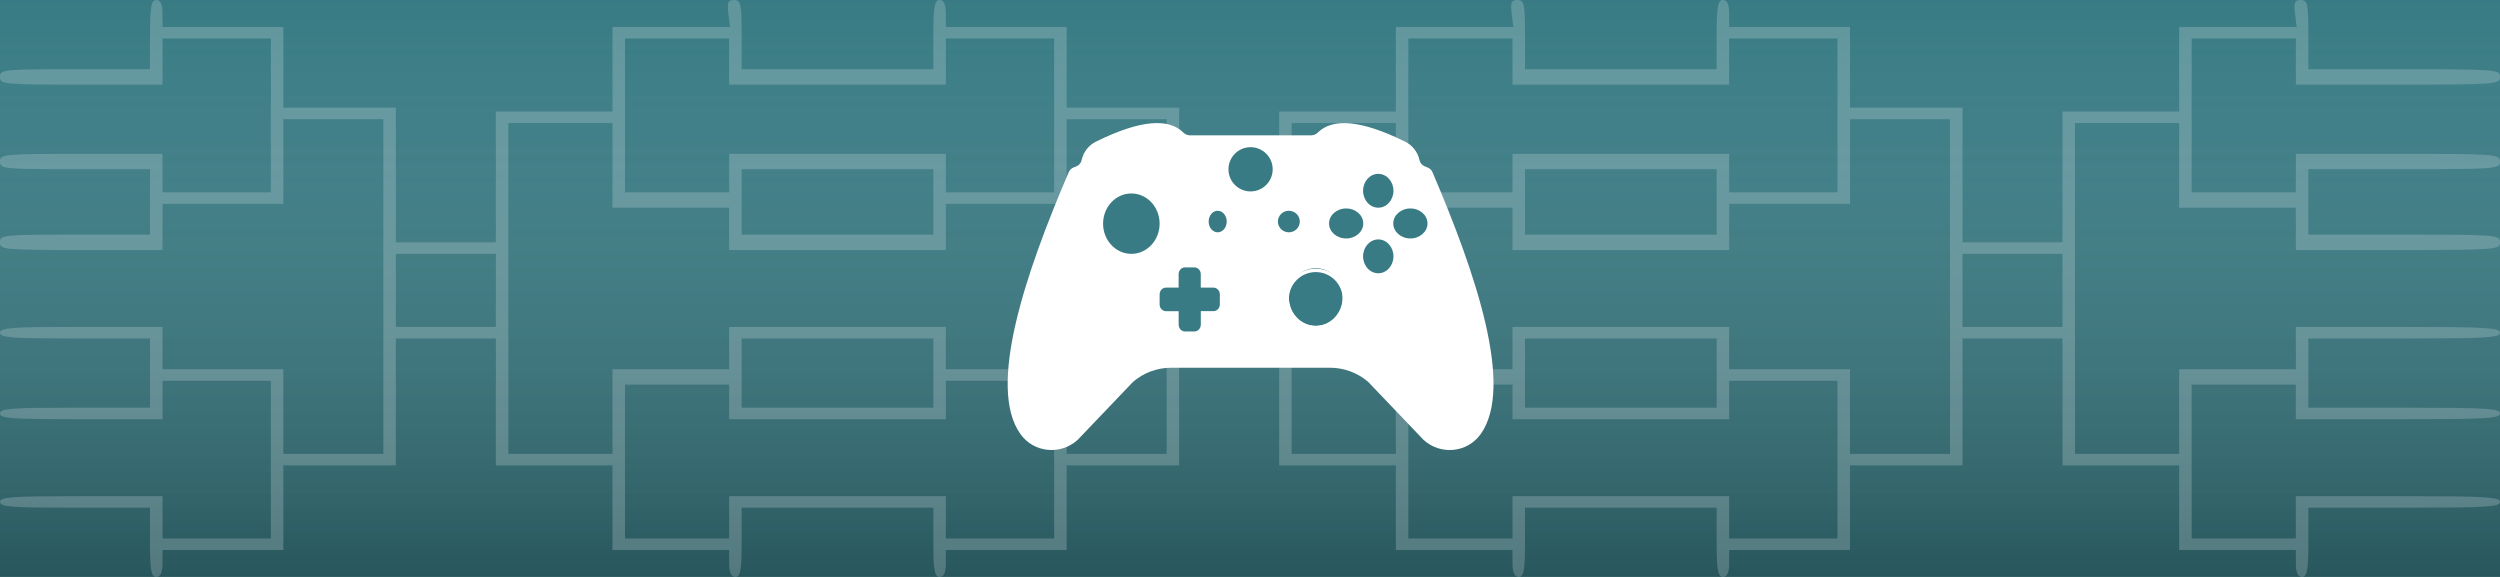 <?xml version="1.0" encoding="UTF-8"?>
<!DOCTYPE svg PUBLIC "-//W3C//DTD SVG 1.1//EN" "http://www.w3.org/Graphics/SVG/1.1/DTD/svg11.dtd">
<svg version="1.1" xmlns="http://www.w3.org/2000/svg" xmlns:xlink="http://www.w3.org/1999/xlink" width="650" height="150"  xml:space="preserve" id="videoGameBanner">
    <!-- Generated by PaintCode - http://www.paintcodeapp.com -->
    <defs>
        <linearGradient id="videoGameBanner-gradientOverlay-rectangle" x1="325" y1="-0" x2="325" y2="150" gradientUnits="userSpaceOnUse" >
            <stop offset="0" stop-color="#FFFFFF" stop-opacity="0" />
            <stop offset="1" stop-color="rgb(0, 0, 0)" stop-opacity="1" />
        </linearGradient>
    </defs>
    <rect id="videoGameBanner-rectangle3" stroke="none" fill="#387B84" x="0" y="0" width="650" height="150" />
    <rect id="videoGameBanner-rectangle" opacity="0.3" stroke="none" fill="url(#videoGameBanner-gradientOverlay-rectangle)" x="0" y="0" width="650" height="150" />
    <g id="videoGameBanner-bracket" opacity="0.2">
        <path id="videoGameBanner-bannerBracket" stroke="none" fill="#FFFFFF" d="M 39,9 L 39,18 19.5,18 C 0.76,18 0,18.1 0,20 0,21.9 0.76,22 21.12,22 L 42.25,22 42.25,16 42.25,10 56.33,10 70.42,10 70.42,30 70.42,50 56.33,50 42.25,50 42.25,45 42.25,40 21.12,40 C 0.76,40 0,40.1 0,42 0,43.9 0.76,44 19.5,44 L 39,44 39,52.5 39,61 19.5,61 C 0.76,61 0,61.1 0,63 0,64.9 0.76,65 21.12,65 L 42.25,65 42.25,59 42.25,53 57.96,53 73.67,53 73.67,42 73.67,31 86.67,31 99.67,31 99.67,74.5 99.67,118 86.67,118 73.67,118 73.67,107 73.67,96 57.96,96 42.25,96 42.25,90.5 42.25,85 21.12,85 C 3.03,85 0,85.2 0,86.5 0,87.8 2.93,88 19.5,88 L 39,88 39,97 39,106 19.5,106 C 2.93,106 0,106.2 0,107.5 0,108.8 3.03,109 21.12,109 L 42.25,109 42.25,104 42.25,99 56.33,99 70.42,99 70.42,119.5 70.42,140 56.33,140 42.25,140 42.25,134.5 42.25,129 21.12,129 C 3.03,129 0,129.2 0,130.5 0,131.8 2.93,132 19.5,132 L 39,132 39,141 C 39,148.3 39.33,150 40.62,150 41.71,150 42.25,148.9 42.25,146.5 L 42.25,143 57.96,143 73.67,143 73.67,132 73.67,121 88.29,121 102.92,121 102.92,104.5 102.92,88 115.92,88 128.92,88 128.92,104.5 128.92,121 144.08,121 159.25,121 159.25,132 159.25,143 174.42,143 189.58,143 189.58,146.5 C 189.58,148.9 190.12,150 191.21,150 192.51,150 192.83,148.3 192.83,141 L 192.83,132 217.75,132 242.67,132 242.67,141 C 242.67,148.3 242.99,150 244.29,150 245.38,150 245.92,148.9 245.92,146.5 L 245.92,143 261.62,143 277.33,143 277.33,132 277.33,121 291.96,121 306.58,121 306.58,104.5 306.58,88 319.58,88 332.58,88 332.58,104.5 332.58,121 347.75,121 362.92,121 362.92,132 362.92,143 378.08,143 393.25,143 393.25,146.5 C 393.25,148.9 393.79,150 394.88,150 396.18,150 396.5,148.3 396.5,141 L 396.5,132 421.42,132 446.33,132 446.33,141 C 446.33,148.3 446.66,150 447.96,150 449.04,150 449.58,148.9 449.58,146.5 L 449.58,143 465.29,143 481,143 481,132 481,121 495.62,121 510.25,121 510.25,104.5 510.25,88 523.25,88 536.25,88 536.25,104.5 536.25,121 551.42,121 566.58,121 566.58,132 566.58,143 581.75,143 596.92,143 596.92,146.5 C 596.92,148.9 597.46,150 598.54,150 599.84,150 600.17,148.3 600.17,141 L 600.17,132 625.08,132 C 646.53,132 650,131.8 650,130.5 650,129.2 646.32,129 623.46,129 L 596.92,129 596.92,134.5 596.92,140 583.38,140 569.83,140 569.83,120 569.83,100 583.38,100 596.92,100 596.92,104.5 596.92,109 623.46,109 C 646.32,109 650,108.8 650,107.5 650,106.2 646.53,106 625.08,106 L 600.17,106 600.17,97 600.17,88 625.08,88 C 646.53,88 650,87.8 650,86.5 650,85.2 646.32,85 623.46,85 L 596.92,85 596.92,90.5 596.92,96 581.75,96 566.58,96 566.58,107 566.58,118 553.04,118 539.5,118 539.5,75 539.5,32 553.04,32 566.58,32 566.58,43 566.58,54 581.75,54 596.92,54 596.92,59.5 596.92,65 623.46,65 C 649.24,65 650,64.9 650,63 650,61.1 649.24,61 625.08,61 L 600.17,61 600.17,52.5 600.17,44 625.08,44 C 649.24,44 650,43.9 650,42 650,40.1 649.24,40 623.46,40 L 596.92,40 596.92,45 596.92,50 583.38,50 569.83,50 569.83,30 569.83,10 583.38,10 596.92,10 596.92,16 596.92,22 623.46,22 C 649.24,22 650,21.9 650,20 650,18.1 649.24,18 625.08,18 L 600.17,18 600.17,9 C 600.17,1 599.95,-0 598.22,-0 596.59,-0 596.38,0.6 596.7,3.5 L 597.13,7 581.86,7 566.58,7 566.58,18 566.58,29 551.42,29 536.25,29 536.25,46 536.25,63 523.25,63 510.25,63 510.25,45.5 510.25,28 495.62,28 481,28 481,17.5 481,7 465.29,7 449.58,7 449.58,3.5 C 449.58,1.1 449.04,-0 447.96,-0 446.66,-0 446.33,1.7 446.33,9 L 446.33,18 421.42,18 396.5,18 396.5,9 C 396.5,1 396.28,-0 394.55,-0 392.93,-0 392.71,0.6 393.03,3.5 L 393.47,7 378.19,7 362.92,7 362.92,18 362.92,29 347.75,29 332.58,29 332.58,46 332.58,63 319.58,63 306.58,63 306.58,45.5 306.58,28 291.96,28 277.33,28 277.33,17.5 277.33,7 261.62,7 245.92,7 245.92,3.5 C 245.92,1.1 245.38,-0 244.29,-0 242.99,-0 242.67,1.7 242.67,9 L 242.67,18 217.75,18 192.83,18 192.83,9 C 192.83,1 192.62,-0 190.88,-0 189.26,-0 189.04,0.6 189.37,3.5 L 189.8,7 174.53,7 159.25,7 159.25,18 159.25,29 144.08,29 128.92,29 128.92,46 128.92,63 115.92,63 102.92,63 102.92,45.5 102.92,28 88.29,28 73.67,28 73.67,17.5 73.67,7 57.96,7 42.25,7 42.25,3.5 C 42.25,1.1 41.71,-0 40.62,-0 39.33,-0 39,1.7 39,9 Z M 189.58,16 L 189.58,22 217.75,22 245.92,22 245.92,16 245.92,10 260,10 274.08,10 274.08,30 274.08,50 260,50 245.92,50 245.92,45 245.92,40 217.75,40 189.58,40 189.58,45 189.58,50 176.04,50 162.5,50 162.5,30 162.5,10 176.04,10 189.58,10 189.58,16 Z M 393.25,16 L 393.25,22 421.42,22 449.58,22 449.58,16 449.58,10 463.67,10 477.75,10 477.75,30 477.75,50 463.67,50 449.58,50 449.58,45 449.58,40 421.42,40 393.25,40 393.25,45 393.25,50 379.71,50 366.17,50 366.17,30 366.17,10 379.71,10 393.25,10 393.25,16 Z M 303.33,74.5 L 303.33,118 290.33,118 277.33,118 277.33,107 277.33,96 261.62,96 245.92,96 245.92,90.5 245.92,85 217.75,85 189.58,85 189.58,90.5 189.58,96 174.42,96 159.25,96 159.25,107 159.25,118 145.71,118 132.17,118 132.17,75 132.17,32 145.71,32 159.25,32 159.25,43 159.25,54 174.42,54 189.58,54 189.58,59.5 189.58,65 217.75,65 245.92,65 245.92,59 245.92,53 261.62,53 277.33,53 277.33,42 277.33,31 290.33,31 303.33,31 303.33,74.5 Z M 507,74.5 L 507,118 494,118 481,118 481,107 481,96 465.29,96 449.58,96 449.58,90.5 449.58,85 421.42,85 393.25,85 393.25,90.5 393.25,96 378.08,96 362.92,96 362.92,107 362.92,118 349.38,118 335.83,118 335.83,75 335.83,32 349.38,32 362.92,32 362.92,43 362.92,54 378.08,54 393.25,54 393.25,59.5 393.25,65 421.42,65 449.58,65 449.58,59 449.58,53 465.29,53 481,53 481,42 481,31 494,31 507,31 507,74.5 Z M 242.67,52.5 L 242.67,61 217.75,61 192.83,61 192.83,52.5 192.83,44 217.75,44 242.67,44 242.67,52.5 Z M 446.33,52.5 L 446.33,61 421.42,61 396.5,61 396.5,52.5 396.5,44 421.42,44 446.33,44 446.33,52.5 Z M 128.92,75.5 L 128.92,85 115.92,85 102.92,85 102.92,75.5 102.92,66 115.92,66 128.92,66 128.92,75.5 Z M 332.58,75.5 L 332.58,85 319.58,85 306.58,85 306.58,75.5 306.58,66 319.58,66 332.58,66 332.58,75.5 Z M 536.25,75.5 L 536.25,85 523.25,85 510.25,85 510.25,75.5 510.25,66 523.25,66 536.25,66 536.25,75.5 Z M 242.67,97 L 242.67,106 217.75,106 192.83,106 192.83,97 192.83,88 217.75,88 242.67,88 242.67,97 Z M 446.33,97 L 446.33,106 421.42,106 396.5,106 396.5,97 396.5,88 421.42,88 446.33,88 446.33,97 Z M 274.08,119.5 L 274.08,140 260,140 245.92,140 245.92,134.5 245.92,129 217.75,129 189.58,129 189.58,134.5 189.58,140 176.04,140 162.5,140 162.5,120 162.5,100 176.04,100 189.58,100 189.58,104.5 189.58,109 217.75,109 245.92,109 245.92,104 245.92,99 260,99 274.08,99 274.08,119.5 Z M 477.75,119.5 L 477.75,140 463.67,140 449.58,140 449.58,134.5 449.58,129 421.42,129 393.25,129 393.25,134.5 393.25,140 379.71,140 366.17,140 366.17,120 366.17,100 379.71,100 393.25,100 393.25,104.5 393.25,109 421.42,109 449.58,109 449.58,104 449.58,99 463.67,99 477.75,99 477.75,119.5 Z M 477.75,119.5" />
    </g>
    <g id="videoGameBanner-group2">
        <g id="videoGameBanner-group3" clip-path="url(#videoGameBanner-rectangle2)">
            <clipPath id="videoGameBanner-rectangle2">
                <rect x="262" y="32.01" width="126.3" height="85" />
            </clipPath>
            <g id="videoGameBanner-group4">
                <path id="videoGameBanner-bezier3" stroke="none" fill="#FFFFFF" d="M 345.82,95.61 C 349.43,95.61 352.92,96.9 355.68,99.25 355.74,99.31 355.8,99.36 355.86,99.43 L 369.99,114.23 C 370.03,114.27 370.08,114.31 370.12,114.36 374.52,118.4 381.49,117.75 384.97,112.88 393.76,100.62 383.68,70.99 372.44,44.76 372.2,44.2 371.74,43.77 371.18,43.55 L 370.46,43.26 C 369.75,42.99 369.23,42.37 369.07,41.63 368.62,39.54 367.24,37.77 365.33,36.83 353.72,31.1 346.45,30.69 342.59,34.49 342.17,34.92 341.59,35.17 340.99,35.18 L 309.32,35.18 C 308.71,35.17 308.13,34.92 307.7,34.48 303.85,30.68 296.57,31.09 284.96,36.82 283.05,37.76 281.68,39.53 281.23,41.62 281.07,42.36 280.55,42.98 279.85,43.26 L 279.12,43.55 C 278.56,43.77 278.11,44.21 277.87,44.77 266.63,70.98 256.55,100.62 265.33,112.88 268.82,117.76 275.79,118.39 280.19,114.36 280.23,114.32 280.27,114.27 280.32,114.23 L 294.45,99.43 C 294.5,99.36 294.57,99.31 294.63,99.25 297.38,96.9 300.88,95.61 304.49,95.61 L 345.82,95.61 345.82,95.61 Z M 345.82,95.61" />
            </g>
            <g id="videoGameBanner-group5">
                <ellipse id="videoGameBanner-oval" stroke="none" fill="#387B84" cx="342.1" cy="77.22" rx="7" ry="7.5" />
            </g>
            <g id="videoGameBanner-group6">
                <path id="videoGameBanner-bezier4" stroke="none" fill="#FFFFFF" d="M 342.1,84.74 C 338.23,84.74 335.1,81.61 335.1,77.74 335.1,73.88 338.23,70.74 342.1,70.74 345.96,70.74 349.1,73.88 349.1,77.74 L 349.1,77.74 C 349.1,81.61 345.96,84.74 342.1,84.74 Z M 342.1,69.85 C 337.74,69.85 334.21,73.38 334.21,77.74 334.21,82.1 337.74,85.63 342.1,85.63 346.45,85.63 349.98,82.1 349.99,77.74 349.99,73.39 346.46,69.86 342.1,69.85 L 342.1,69.85 Z M 342.1,69.85" />
            </g>
            <g id="videoGameBanner-group7">
                <ellipse id="videoGameBanner-oval2" stroke="none" fill="#FFFFFF" cx="309.8" cy="77.8" rx="10.05" ry="10" />
            </g>
            <g id="videoGameBanner-group8">
                <path id="videoGameBanner-bezier5" stroke="none" fill="#FFFFFF" d="M 309.82,87.8 C 304.32,87.8 299.85,83.33 299.85,77.83 299.85,72.32 304.32,67.86 309.82,67.86 315.33,67.86 319.79,72.32 319.79,77.83 319.79,83.33 315.33,87.8 309.82,87.8 Z M 309.82,66.7 C 303.68,66.7 298.7,71.68 298.7,77.83 298.7,83.97 303.68,88.95 309.82,88.95 315.97,88.95 320.95,83.97 320.95,77.83 320.95,71.68 315.97,66.7 309.82,66.7 Z M 309.82,66.7" />
            </g>
            <g id="videoGameBanner-group9">
                <path id="videoGameBanner-bezier6" stroke="none" fill="#387B84" d="M 315.49,74.78 L 312.2,74.78 312.2,71.28 C 312.2,70.31 311.46,69.52 310.54,69.52 L 308.1,69.52 C 307.19,69.52 306.44,70.31 306.44,71.28 L 306.44,74.78 303.16,74.78 C 302.24,74.78 301.5,75.58 301.5,76.55 L 301.5,79.14 C 301.5,80.12 302.24,80.91 303.16,80.91 L 306.45,80.91 306.45,84.41 C 306.45,85.39 307.19,86.18 308.11,86.18 L 310.55,86.18 C 311.47,86.18 312.21,85.39 312.21,84.41 L 312.21,80.9 315.5,80.9 C 316.42,80.9 317.16,80.11 317.16,79.13 L 317.16,76.54 C 317.16,75.57 316.41,74.78 315.49,74.78 Z M 315.49,74.78" />
            </g>
            <g id="videoGameBanner-group10">
                <ellipse id="videoGameBanner-oval3" stroke="none" fill="#387B84" cx="316.6" cy="57.6" rx="2.35" ry="2.8" />
            </g>
            <g id="videoGameBanner-group11">
                <circle id="videoGameBanner-oval4" stroke="none" fill="#387B84" cx="325.15" cy="44.02" r="5.75" />
            </g>
            <g id="videoGameBanner-group12">
                <ellipse id="videoGameBanner-oval5" stroke="none" fill="#387B84" cx="335.1" cy="57.6" rx="2.85" ry="2.8" />
            </g>
            <g id="videoGameBanner-group13">
                <ellipse id="videoGameBanner-oval6" stroke="none" fill="#387B84" cx="294.15" cy="58.15" rx="7.35" ry="7.85" />
            </g>
            <g id="videoGameBanner-group14">
                <ellipse id="videoGameBanner-oval7" stroke="none" fill="#387B84" cx="294.15" cy="58.12" rx="7.05" ry="6.55" />
            </g>
            <g id="videoGameBanner-group15">
                <ellipse id="videoGameBanner-oval8" stroke="none" fill="#387B84" cx="350" cy="58.1" rx="4.45" ry="3.9" />
            </g>
            <g id="videoGameBanner-group16">
                <ellipse id="videoGameBanner-oval9" stroke="none" fill="#387B84" cx="358.35" cy="66.65" rx="3.95" ry="4.4" />
            </g>
            <g id="videoGameBanner-group17">
                <ellipse id="videoGameBanner-oval10" stroke="none" fill="#387B84" cx="358.35" cy="49.6" rx="3.95" ry="4.4" />
            </g>
            <g id="videoGameBanner-group18">
                <ellipse id="videoGameBanner-oval11" stroke="none" fill="#387B84" cx="366.7" cy="58.1" rx="4.45" ry="3.9" />
            </g>
        </g>
    </g>
</svg>
